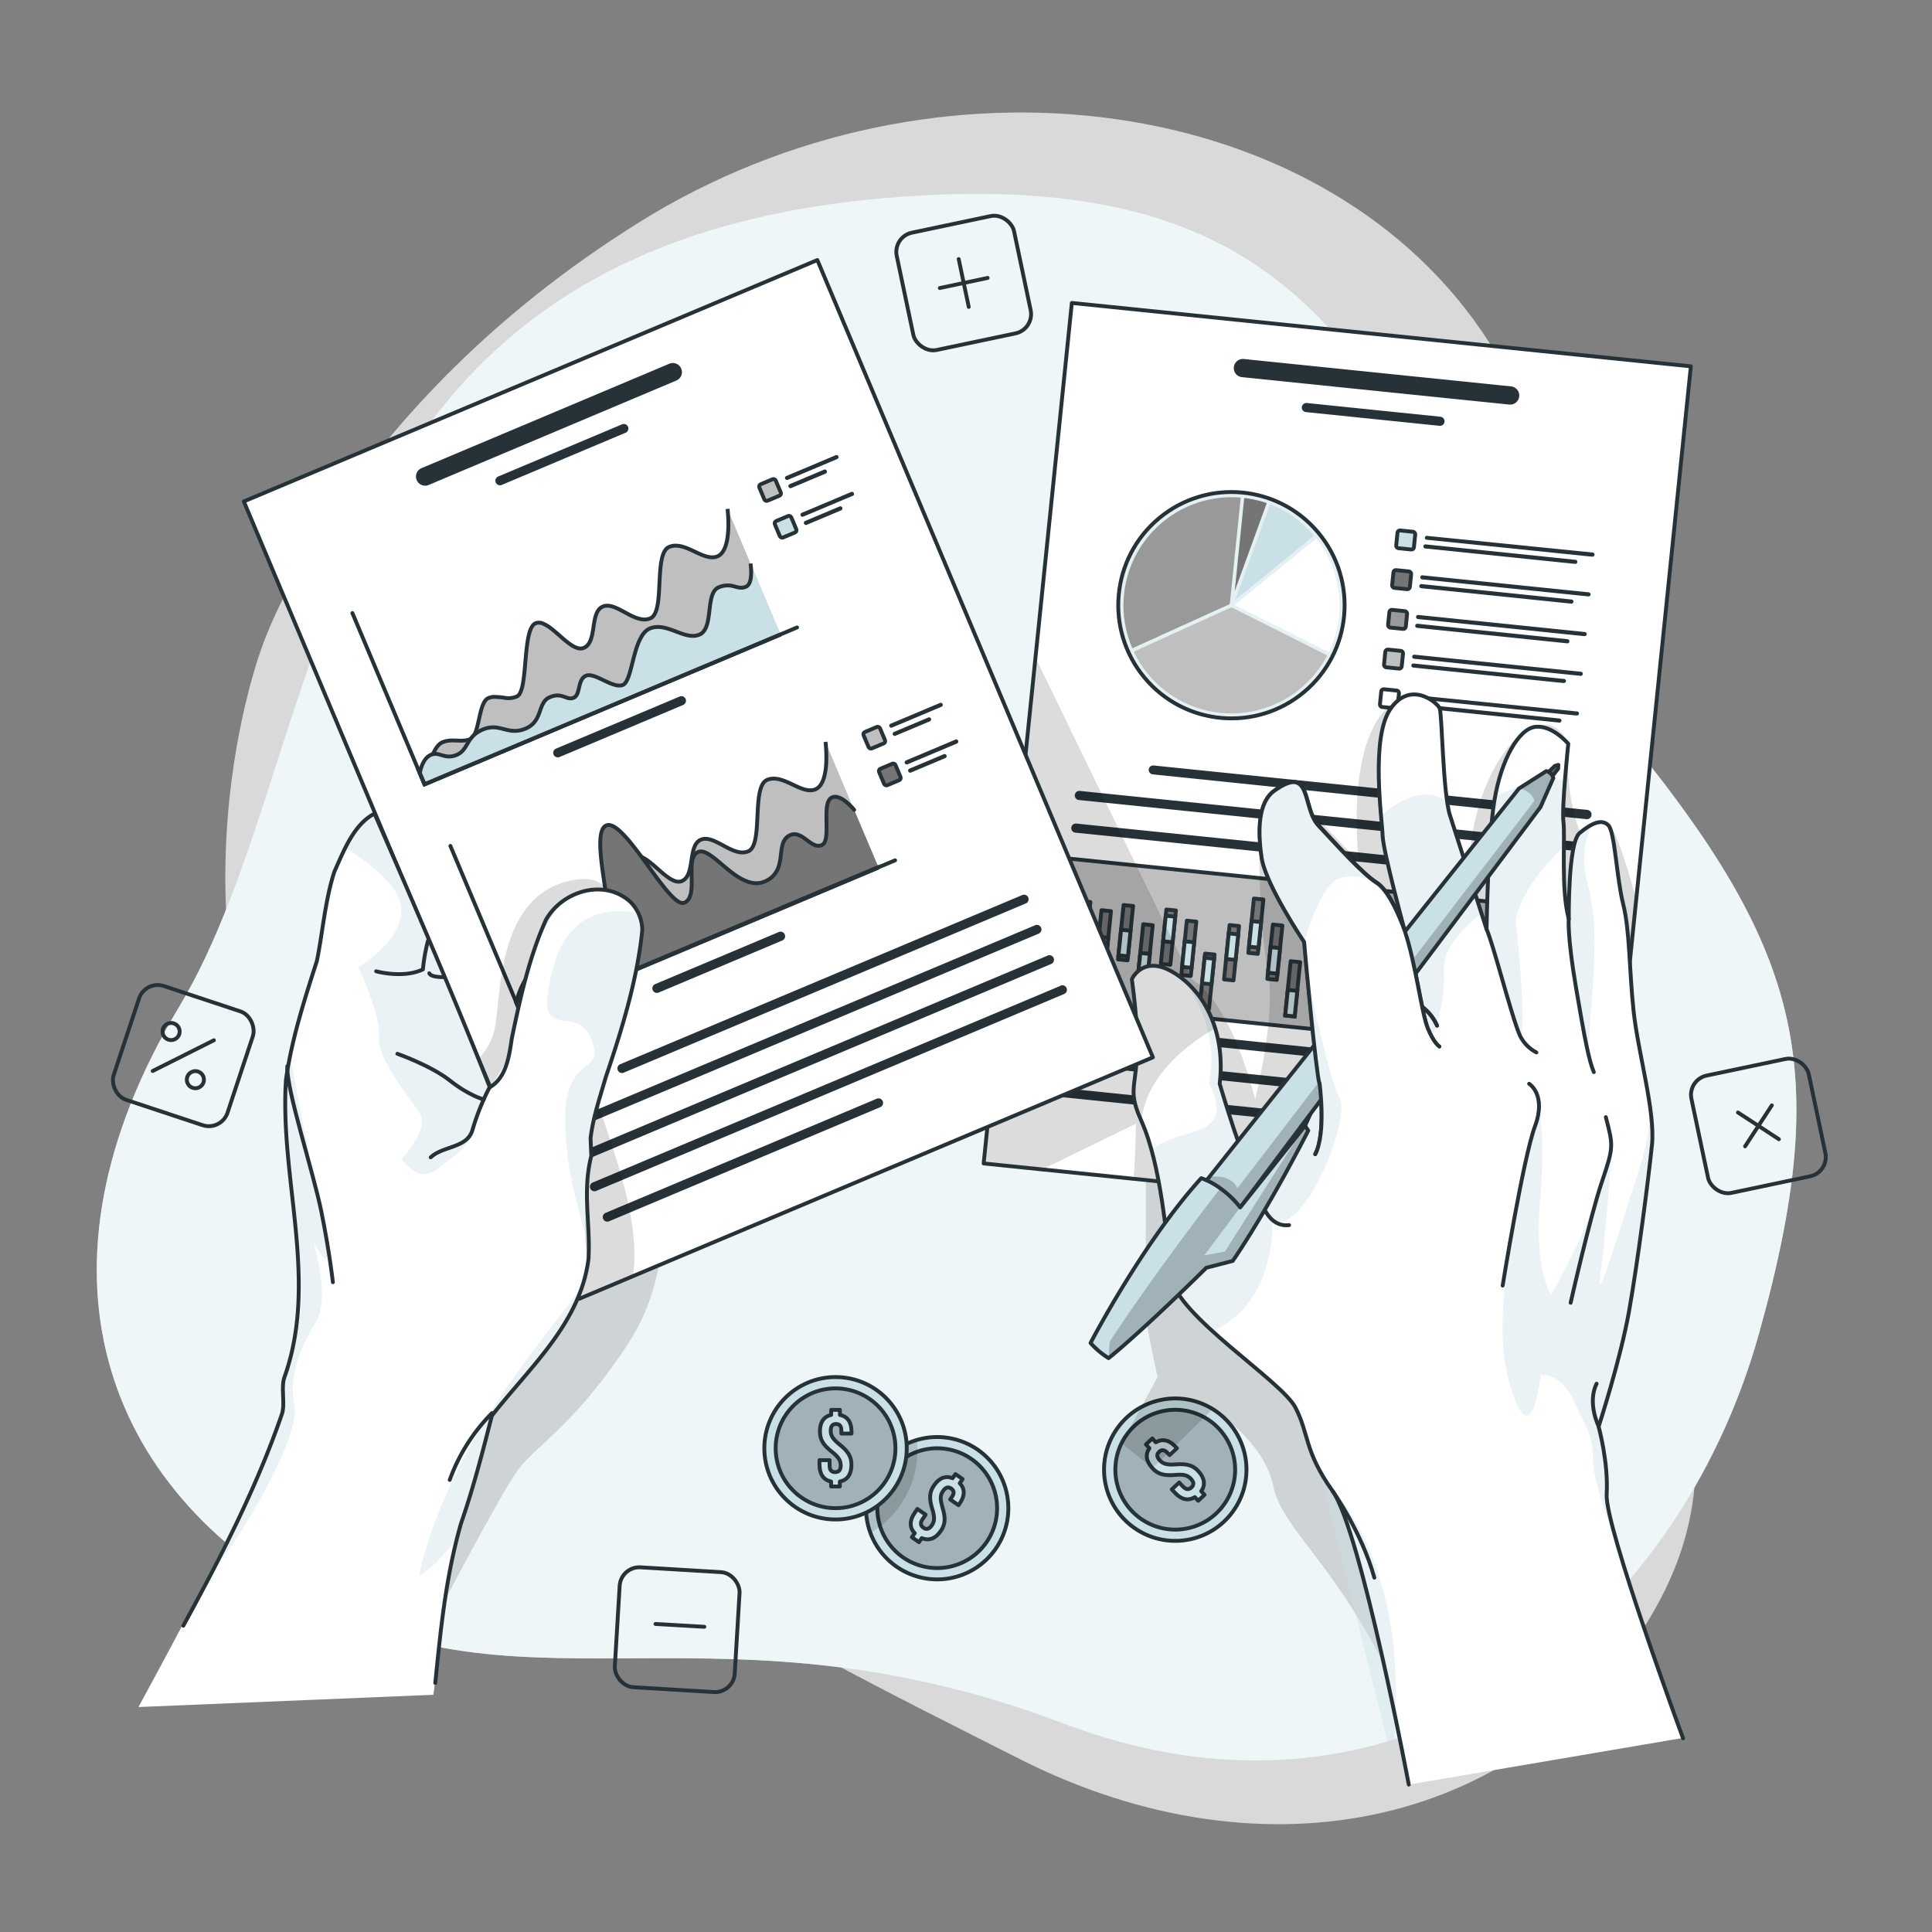 <svg xmlns="http://www.w3.org/2000/svg" xmlns:xlink="http://www.w3.org/1999/xlink" viewBox="0 0 500 500"><rect x="0" y="0" width="500" height="500" fill="#808080" stroke="none"/><defs><clipPath id="freepik--clip-path--inject-11"><path d="M257.7,400.79A18.42,18.42,0,1,1,253,375.16,18.43,18.43,0,0,1,257.7,400.79Z" style="fill:#CAE0E7;stroke:#263238;stroke-linecap:round;stroke-linejoin:round"></path></clipPath><clipPath id="freepik--clip-path-2--inject-11"><polygon points="437.59 94.81 423.46 232.69 414.77 317.51 293.33 305.07 269.7 302.65 254.57 301.1 267.98 170.2 277.39 78.4 437.59 94.81" style="fill:#fff;stroke:#263238;stroke-linecap:round;stroke-linejoin:round"></polygon></clipPath><clipPath id="freepik--clip-path-3--inject-11"><circle cx="318.7" cy="156.65" r="29.29" transform="translate(-26.43 240.28) rotate(-39.8)" style="fill:#CAE0E7;stroke:#263238;stroke-miterlimit:10"></circle></clipPath><clipPath id="freepik--clip-path-4--inject-11"><path d="M402,201.35l-3.32,7.52-89.2,118.94-9.93-6.34L313,304.55l80.12-100.5,7.07-4.49A2.53,2.53,0,0,1,402,201.35Z" style="fill:#CAE0E7;stroke:#263238;stroke-linecap:round;stroke-linejoin:round"></path></clipPath><clipPath id="freepik--clip-path-5--inject-11"><path d="M338.57,292.59s-10,19.76-19.54,33.74l-6.84,1.77s-15.7,15.6-25.28,23.39a21.48,21.48,0,0,1-4.68-3.93s13.6-26.12,28.65-42.65a19,19,0,0,1,4.93,2.62,24.44,24.44,0,0,1,5.16,4.94l16.77-21.1Z" style="fill:#CAE0E7;stroke:#263238;stroke-linecap:round;stroke-linejoin:round"></path></clipPath><clipPath id="freepik--clip-path-6--inject-11"><polygon points="298.37 273.64 163.81 330.27 149.94 336.11 123.8 274 63.1 129.77 211.53 67.3 298.37 273.64" style="fill:#fff;stroke:#263238;stroke-linecap:round;stroke-linejoin:round"></polygon></clipPath></defs><g id="freepik--background-simple--inject-11"><path d="M67.93,167.09s-27.88,72,11.3,144.5S199.11,422.39,263.7,455.14s131.66,16.8,163.53-36.84-11.84-91.93-11.9-168.42,11.45-96.74-30-161.36-143.06-78.93-219.9-31S67.93,167.09,67.93,167.09Z" style="fill:#fff;opacity:0.7"></path><path d="M228.25,51.32c124-11,124.25,58.93,180.13,124.13s67.85,94.75,46.78,169.91S363.1,479.43,275.27,446.05s-138.14-1.33-193.54-31-76-86.92-35.41-154.41S75.31,64.94,228.25,51.32Z" style="fill:#CAE0E7"></path><path d="M228.25,51.32c124-11,124.25,58.93,180.13,124.13s67.85,94.75,46.78,169.91S363.1,479.43,275.27,446.05s-138.14-1.33-193.54-31-76-86.92-35.41-154.41S75.31,64.94,228.25,51.32Z" style="fill:#fff;opacity:0.7"></path></g><g id="freepik--Graphics--inject-11"><rect x="233.89" y="57.72" width="31.03" height="31.03" rx="5.09" transform="translate(-9.74 52.97) rotate(-11.89)" style="fill:none;stroke:#263238;stroke-linecap:round;stroke-linejoin:round"></rect><line x1="248.11" y1="67.05" x2="250.71" y2="79.43" style="fill:none;stroke:#263238;stroke-linecap:round;stroke-linejoin:round"></line><line x1="255.6" y1="71.93" x2="243.22" y2="74.54" style="fill:none;stroke:#263238;stroke-linecap:round;stroke-linejoin:round"></line><rect x="439.57" y="275.85" width="31.03" height="31.03" rx="5.09" transform="translate(-50.28 100.04) rotate(-11.89)" style="fill:none;stroke:#263238;stroke-linecap:round;stroke-linejoin:round"></rect><line x1="458.54" y1="286.07" x2="451.63" y2="296.67" style="fill:none;stroke:#263238;stroke-linecap:round;stroke-linejoin:round"></line><line x1="460.38" y1="294.83" x2="449.78" y2="287.91" style="fill:none;stroke:#263238;stroke-linecap:round;stroke-linejoin:round"></line><rect x="160.44" y="405.13" width="31.03" height="31.03" rx="5.09" transform="matrix(1, 0.06, -0.06, 1, 24.54, -9.44)" style="fill:none;stroke:#263238;stroke-linecap:round;stroke-linejoin:round"></rect><line x1="182.28" y1="421.01" x2="169.64" y2="420.28" style="fill:none;stroke:#263238;stroke-linecap:round;stroke-linejoin:round"></line><rect x="31.92" y="257.68" width="31.03" height="31.03" rx="5.09" transform="translate(88.32 -1.06) rotate(18.33)" style="fill:none;stroke:#263238;stroke-linecap:round;stroke-linejoin:round"></rect><line x1="55.35" y1="269.22" x2="39.52" y2="277.17" style="fill:none;stroke:#263238;stroke-linecap:round;stroke-linejoin:round"></line><path d="M46.27,266a2.21,2.21,0,1,1-3-1A2.2,2.2,0,0,1,46.27,266Z" style="fill:none;stroke:#263238;stroke-linecap:round;stroke-linejoin:round"></path><path d="M52.55,278.46a2.21,2.21,0,1,1-3-1A2.2,2.2,0,0,1,52.55,278.46Z" style="fill:none;stroke:#263238;stroke-linecap:round;stroke-linejoin:round"></path></g><g id="freepik--Coins--inject-11"><path d="M257.7,400.79A18.42,18.42,0,1,1,253,375.16,18.43,18.43,0,0,1,257.7,400.79Z" style="fill:#CAE0E7"></path><g style="clip-path:url(#freepik--clip-path--inject-11)"><path d="M255.3,399.13a15.5,15.5,0,1,1-3.94-21.57A15.51,15.51,0,0,1,255.3,399.13Z" style="fill-opacity:0.7;opacity:0.3"></path><path d="M255.3,399.13a15.5,15.5,0,1,1-3.94-21.57A15.51,15.51,0,0,1,255.3,399.13Z" style="fill:none;stroke:#263238;stroke-linecap:round;stroke-linejoin:round"></path><path d="M246.52,382.57l.75-1.07,1.86,1.28-.75,1.08c1.39,1.45,1.36,3.26,0,5.22l-.32.46-2.15-1.49.42-.6c.71-1,.57-1.71-.15-2.21s-1.41-.4-2.13.64-.8,2-.11,4.32c.83,2.78.68,4.36-.46,6-1.36,2-3.08,2.64-4.92,1.86l-.73,1.05L236,397.84l.73-1.06c-1.41-1.46-1.36-3.29,0-5.26l.68-1,2.15,1.49-.78,1.13c-.72,1-.52,1.72.2,2.23s1.44.44,2.16-.6.81-2.06.11-4.32c-.85-2.75-.69-4.35.46-6C243,382.51,244.69,381.82,246.52,382.57Z" style="fill:#CAE0E7;stroke:#263238;stroke-linecap:round;stroke-linejoin:round"></path><path d="M237.41,375.38a24.82,24.82,0,0,1-12.14,21.35,18.41,18.41,0,0,1,12-24.06A24.21,24.21,0,0,1,237.41,375.38Z" style="fill-opacity:0.7;opacity:0.2"></path></g><path d="M257.7,400.79A18.42,18.42,0,1,1,253,375.16,18.43,18.43,0,0,1,257.7,400.79Z" style="fill:none;stroke:#263238;stroke-linecap:round;stroke-linejoin:round"></path><circle cx="216.24" cy="374.81" r="18.43" style="fill:#CAE0E7;stroke:#263238;stroke-linecap:round;stroke-linejoin:round"></circle><circle cx="216.24" cy="374.81" r="15.5" style="fill-opacity:0.7;opacity:0.3"></circle><circle cx="216.24" cy="374.81" r="15.5" style="fill:none;stroke:#263238;stroke-linecap:round;stroke-linejoin:round"></circle><path d="M215.11,366.18v-1.3h2.26v1.3c2,.41,3,1.91,3,4.3V371h-2.62v-.73c0-1.26-.5-1.74-1.38-1.74s-1.38.48-1.38,1.74.5,2.13,2.36,3.62c2.26,1.81,3,3.19,3,5.2,0,2.39-1,3.93-3,4.33v1.28h-2.26v-1.28c-2-.4-3-1.94-3-4.33v-1.2h2.61v1.38c0,1.26.55,1.71,1.43,1.71s1.44-.45,1.44-1.71-.5-2.16-2.37-3.62c-2.26-1.79-3-3.19-3-5.21C212.19,368.12,213.17,366.61,215.11,366.18Z" style="fill:#CAE0E7;stroke:#263238;stroke-linecap:round;stroke-linejoin:round"></path><circle cx="304.15" cy="380.36" r="18.43" transform="translate(-180.19 431.23) rotate(-57.35)" style="fill:#CAE0E7;stroke:#263238;stroke-linecap:round;stroke-linejoin:round"></circle><path d="M315.51,369.81a15.5,15.5,0,1,1-21.9-.81A15.48,15.48,0,0,1,315.51,369.81Z" style="fill-opacity:0.7;opacity:0.3"></path><path d="M315.51,369.81a15.5,15.5,0,1,1-21.9-.81A15.48,15.48,0,0,1,315.51,369.81Z" style="fill:none;stroke:#263238;stroke-linecap:round;stroke-linejoin:round"></path><path d="M297.46,374.81l-.89-1,1.65-1.54.89,1c1.72-1,3.48-.62,5.1,1.13l.38.4-1.91,1.78-.5-.53c-.86-.92-1.55-.93-2.19-.33s-.69,1.29.16,2.21,1.83,1.22,4.2,1.05c2.89-.22,4.4.26,5.77,1.74,1.62,1.75,1.91,3.57.75,5.2l.87.94-1.66,1.54-.87-.94c-1.73,1.06-3.51.62-5.13-1.13l-.83-.88,1.92-1.78.94,1c.86.92,1.57.88,2.22.28s.74-1.31-.12-2.23-1.84-1.24-4.19-1c-2.88.23-4.41-.27-5.77-1.75C296.64,378.21,296.33,376.44,297.46,374.81Z" style="fill:#CAE0E7;stroke:#263238;stroke-linecap:round;stroke-linejoin:round"></path></g><g id="freepik--right-hand--inject-11"><path d="M296.57,300.25s-.08,38.24,0,40.47,3,15.66,3,15.66l-9.29,17.12,8,6.44,15.55-15.28s13.24,8.17,15.66,19.87,16.83,20.22,31.78,52.62,32-72.49,32-72.49l-46.13-58.08Z" style="fill-opacity:0.7;opacity:0.2"></path><polygon points="437.59 94.81 423.46 232.69 414.77 317.51 293.33 305.07 269.7 302.65 254.57 301.1 267.98 170.2 277.39 78.4 437.59 94.81" style="fill:#fff"></polygon><g style="clip-path:url(#freepik--clip-path-2--inject-11)"><path d="M391.06,100l-69.15-7.09a2.36,2.36,0,1,0-.48,4.7l69.15,7.09a2.36,2.36,0,0,0,.48-4.7Z" style="fill:#263238"></path><path d="M372.78,107.85l-34.57-3.55a1.19,1.19,0,0,0-1.3,1.06,1.18,1.18,0,0,0,1.06,1.29l34.57,3.55a1.19,1.19,0,0,0,1.3-1.06A1.17,1.17,0,0,0,372.78,107.85Z" style="fill:#263238"></path><path d="M410.83,209.61l-112.24-11.5a1.18,1.18,0,0,0-1.3,1,1.19,1.19,0,0,0,1.06,1.3L410.59,212a1.18,1.18,0,0,0,1.29-1.06A1.17,1.17,0,0,0,410.83,209.61Z" style="fill:#263238"></path><path d="M410,218.06,279.45,204.69a1.17,1.17,0,0,0-1.29,1.05,1.18,1.18,0,0,0,1,1.3l130.51,13.37a1.18,1.18,0,1,0,.24-2.35Z" style="fill:#263238"></path><path d="M372.55,222.77l-94-9.63a1.18,1.18,0,0,0-.25,2.35l94,9.63a1.18,1.18,0,0,0,1.29-1.06A1.17,1.17,0,0,0,372.55,222.77Z" style="fill:#263238"></path><rect x="322.26" y="181.5" width="37.46" height="132.26" transform="translate(59.89 561.6) rotate(-84.15)" style="fill:#bfbfbf;stroke:#263238;stroke-miterlimit:10"></rect><circle cx="318.7" cy="156.65" r="29.29" transform="translate(-26.43 240.28) rotate(-39.8)" style="fill:#CAE0E7"></circle><g style="clip-path:url(#freepik--clip-path-3--inject-11)"><circle cx="318.7" cy="156.65" r="29.29" transform="translate(-26.43 240.28) rotate(-39.8)" style="fill:#fff;opacity:0.5"></circle></g><circle cx="318.7" cy="156.65" r="29.29" transform="translate(-26.43 240.28) rotate(-39.8)" style="fill:none;stroke:#263238;stroke-miterlimit:10"></circle><path d="M319.54,156.56l24.36,12.25a28,28,0,0,0-3.22-29.46Z" style="fill:#fff"></path><path d="M319.7,155.24l20.4-16.6a27.92,27.92,0,0,0-11.39-8.12L325,140.62Z" style="fill:#CAE0E7"></path><path d="M322,128.88,319.54,153l8.3-22.81A27.8,27.8,0,0,0,322,128.88Z" style="fill:#757575"></path><path d="M318.27,156.34l2.83-27.56a28,28,0,0,0-28.05,39Z" style="fill:#999"></path><path d="M315.85,184.48a28,28,0,0,0,27.63-14.85l-24.79-12.47-25.27,11.48A28,28,0,0,0,315.85,184.48Z" style="fill:#bfbfbf"></path><rect x="361.49" y="137.45" width="4.61" height="4.61" rx="0.63" transform="translate(16.14 -36.36) rotate(5.85)" style="fill:#CAE0E7;stroke:#263238;stroke-miterlimit:10"></rect><path d="M412.13,144.08l-43.06-4.41a.53.53,0,0,1,.11-1L412.24,143a.53.53,0,0,1-.11,1.05Z" style="fill:#263238"></path><path d="M407.68,145.94l-38.84-4a.53.53,0,0,1-.47-.58.52.52,0,0,1,.58-.47l38.84,4a.53.53,0,0,1-.11,1.05Z" style="fill:#263238"></path><rect x="360.44" y="147.72" width="4.61" height="4.61" rx="0.63" transform="translate(17.18 -36.2) rotate(5.85)" style="fill:#757575;stroke:#263238;stroke-linecap:round;stroke-linejoin:round"></rect><path d="M411.08,154.35,368,149.94a.53.53,0,0,1,.11-1.05l43.05,4.41a.54.54,0,0,1,.48.58A.53.53,0,0,1,411.08,154.35Z" style="fill:#263238"></path><path d="M406.62,156.22l-38.83-4a.53.53,0,1,1,.1-1.06l38.84,4a.53.53,0,1,1-.11,1.06Z" style="fill:#263238"></path><rect x="359.39" y="157.99" width="4.61" height="4.61" rx="0.63" transform="translate(18.22 -36.03) rotate(5.85)" style="fill:#999;stroke:#263238;stroke-linecap:round;stroke-linejoin:round"></rect><path d="M410,164.63l-43-4.42a.53.53,0,1,1,.11-1.05l43.05,4.41a.53.53,0,0,1-.11,1.06Z" style="fill:#263238"></path><path d="M405.57,166.49l-38.84-4a.53.53,0,0,1-.47-.58.54.54,0,0,1,.58-.48l38.84,4a.53.53,0,0,1-.11,1.06Z" style="fill:#263238"></path><rect x="358.33" y="168.27" width="4.61" height="4.61" rx="0.63" transform="translate(19.27 -35.87) rotate(5.85)" style="fill:#bfbfbf;stroke:#263238;stroke-miterlimit:10"></rect><path d="M409,174.9l-43.05-4.41a.53.53,0,0,1-.48-.58.54.54,0,0,1,.58-.48l43.06,4.42a.53.53,0,1,1-.11,1.05Z" style="fill:#263238"></path><path d="M404.52,176.76l-38.84-4a.53.53,0,0,1,.11-1.05l38.84,4a.53.53,0,1,1-.11,1Z" style="fill:#263238"></path><rect x="357.28" y="178.54" width="4.61" height="4.61" rx="0.63" transform="translate(20.31 -35.71) rotate(5.85)" style="fill:#fff;stroke:#263238;stroke-linecap:round;stroke-linejoin:round"></rect><path d="M407.92,185.17l-43.06-4.41a.53.53,0,0,1,.11-1L408,184.12a.53.53,0,1,1-.11,1Z" style="fill:#263238"></path><path d="M403.47,187l-38.84-4a.53.53,0,1,1,.11-1.05l38.83,4a.53.53,0,1,1-.1,1.05Z" style="fill:#263238"></path><rect x="389.48" y="246.45" width="2.47" height="14.13" transform="translate(753.55 545.55) rotate(-174.15)" style="fill:#757575;stroke:#263238;stroke-linecap:round;stroke-linejoin:round"></rect><rect x="389.32" y="251.79" width="2.47" height="6.65" transform="translate(753.07 548.72) rotate(-174.15)" style="fill:#CAE0E7;stroke:#263238;stroke-miterlimit:10"></rect><rect x="395.38" y="243.47" width="2.47" height="14.13" transform="translate(765.63 540.2) rotate(-174.15)" style="fill:#757575;stroke:#263238;stroke-linecap:round;stroke-linejoin:round"></rect><rect x="393.29" y="249.32" width="6.65" height="2.47" transform="translate(106.93 619.55) rotate(-84.15)" style="fill:#CAE0E7;stroke:#263238;stroke-miterlimit:10"></rect><rect x="400.64" y="246.74" width="2.47" height="14.13" transform="translate(775.78 547.24) rotate(-174.15)" style="fill:#757575;stroke:#263238;stroke-linecap:round;stroke-linejoin:round"></rect><rect x="400.8" y="248.9" width="2.47" height="6.65" transform="translate(776.26 544.13) rotate(-174.15)" style="fill:#CAE0E7;stroke:#263238;stroke-miterlimit:10"></rect><rect x="384.23" y="243.11" width="2.47" height="14.13" transform="translate(743.42 538.35) rotate(-174.15)" style="fill:#757575;stroke:#263238;stroke-linecap:round;stroke-linejoin:round"></rect><rect x="384.07" y="248.45" width="2.47" height="6.65" transform="translate(742.94 541.51) rotate(-174.15)" style="fill:#CAE0E7;stroke:#263238;stroke-miterlimit:10"></rect><rect x="378.27" y="246.7" width="2.47" height="14.13" transform="translate(731.17 544.89) rotate(-174.15)" style="fill:#757575;stroke:#263238;stroke-linecap:round;stroke-linejoin:round"></rect><rect x="378.05" y="252.57" width="2.47" height="6.65" transform="translate(730.51 549.13) rotate(-174.15)" style="fill:#CAE0E7;stroke:#263238;stroke-miterlimit:10"></rect><rect x="373.11" y="242.5" width="2.47" height="14.13" transform="translate(721.3 535.99) rotate(-174.15)" style="fill:#757575;stroke:#263238;stroke-linecap:round;stroke-linejoin:round"></rect><rect x="372.78" y="249.43" width="2.47" height="6.65" transform="translate(720.32 542.34) rotate(-174.15)" style="fill:#CAE0E7;stroke:#263238;stroke-miterlimit:10"></rect><rect x="366.82" y="249.29" width="2.47" height="14.13" transform="translate(708.06 548.89) rotate(-174.15)" style="fill:#757575;stroke:#263238;stroke-linecap:round;stroke-linejoin:round"></rect><rect x="366.5" y="256.21" width="2.47" height="6.65" transform="translate(707.08 555.22) rotate(-174.15)" style="fill:#CAE0E7;stroke:#263238;stroke-miterlimit:10"></rect><rect x="362.2" y="239.87" width="2.47" height="14.13" transform="translate(699.8 529.62) rotate(-174.15)" style="fill:#757575;stroke:#263238;stroke-linecap:round;stroke-linejoin:round"></rect><rect x="362.03" y="245.21" width="2.47" height="6.65" transform="translate(699.31 532.8) rotate(-174.15)" style="fill:#CAE0E7;stroke:#263238;stroke-miterlimit:10"></rect><rect x="356.75" y="238.48" width="2.47" height="14.13" transform="translate(689.06 526.31) rotate(-174.15)" style="fill:#757575;stroke:#263238;stroke-linecap:round;stroke-linejoin:round"></rect><rect x="356.91" y="240.65" width="2.47" height="6.65" transform="translate(689.55 523.17) rotate(-174.15)" style="fill:#CAE0E7;stroke:#263238;stroke-miterlimit:10"></rect><rect x="350.31" y="246.73" width="2.47" height="14.13" transform="translate(675.39 542.11) rotate(-174.15)" style="fill:#757575;stroke:#263238;stroke-linecap:round;stroke-linejoin:round"></rect><rect x="350.52" y="248.37" width="2.47" height="6.65" transform="translate(676.03 537.93) rotate(-174.15)" style="fill:#CAE0E7;stroke:#263238;stroke-miterlimit:10"></rect><rect x="345.41" y="239.99" width="2.47" height="14.13" transform="translate(666.3 528.15) rotate(-174.15)" style="fill:#757575;stroke:#263238;stroke-linecap:round;stroke-linejoin:round"></rect><rect x="345.3" y="244.8" width="2.47" height="6.65" transform="translate(665.97 530.28) rotate(-174.15)" style="fill:#CAE0E7;stroke:#263238;stroke-miterlimit:10"></rect><rect x="339.5" y="243.09" width="2.47" height="14.13" transform="translate(654.18 533.75) rotate(-174.15)" style="fill:#757575;stroke:#263238;stroke-linecap:round;stroke-linejoin:round"></rect><rect x="339.33" y="248.43" width="2.47" height="6.65" transform="translate(653.7 536.91) rotate(-174.15)" style="fill:#CAE0E7;stroke:#263238;stroke-miterlimit:10"></rect><rect x="333.32" y="248.83" width="2.47" height="14.13" transform="translate(641.27 544.57) rotate(-174.15)" style="fill:#757575;stroke:#263238;stroke-linecap:round;stroke-linejoin:round"></rect><rect x="332.93" y="256.29" width="2.47" height="6.65" transform="translate(640.14 551.94) rotate(-174.15)" style="fill:#CAE0E7;stroke:#263238;stroke-miterlimit:10"></rect><rect x="328.69" y="239.36" width="2.47" height="14.13" transform="translate(633.02 525.2) rotate(-174.15)" style="fill:#757575;stroke:#263238;stroke-linecap:round;stroke-linejoin:round"></rect><rect x="328.48" y="245.24" width="2.47" height="6.65" transform="translate(632.37 529.43) rotate(-174.15)" style="fill:#CAE0E7;stroke:#263238;stroke-miterlimit:10"></rect><rect x="323.79" y="232.62" width="2.47" height="14.13" transform="translate(623.92 511.26) rotate(-174.15)" style="fill:#757575;stroke:#263238;stroke-linecap:round;stroke-linejoin:round"></rect><rect x="323.57" y="238.49" width="2.47" height="6.65" transform="translate(623.28 515.48) rotate(-174.15)" style="fill:#CAE0E7;stroke:#263238;stroke-miterlimit:10"></rect><rect x="317.5" y="239.49" width="2.47" height="14.13" transform="translate(610.67 524.32) rotate(-174.15)" style="fill:#757575;stroke:#263238;stroke-linecap:round;stroke-linejoin:round"></rect><rect x="317.66" y="241.66" width="2.47" height="6.65" transform="translate(611.15 521.21) rotate(-174.15)" style="fill:#CAE0E7;stroke:#263238;stroke-miterlimit:10"></rect><rect x="311.15" y="246.87" width="2.47" height="14.13" transform="translate(597.26 538.39) rotate(-174.15)" style="fill:#757575;stroke:#263238;stroke-linecap:round;stroke-linejoin:round"></rect><rect x="311.42" y="247.98" width="2.47" height="6.65" transform="translate(598.06 533.16) rotate(-174.15)" style="fill:#CAE0E7;stroke:#263238;stroke-miterlimit:10"></rect><rect x="306.43" y="238.36" width="2.47" height="14.13" transform="translate(588.71 520.93) rotate(-174.15)" style="fill:#757575;stroke:#263238;stroke-linecap:round;stroke-linejoin:round"></rect><rect x="306.26" y="243.7" width="2.47" height="6.65" transform="translate(588.21 524.12) rotate(-174.15)" style="fill:#CAE0E7;stroke:#263238;stroke-miterlimit:10"></rect><rect x="301.13" y="235.45" width="2.47" height="14.13" transform="translate(578.44 514.6) rotate(-174.15)" style="fill:#757575;stroke:#263238;stroke-linecap:round;stroke-linejoin:round"></rect><rect x="301.35" y="237.09" width="2.47" height="6.65" transform="translate(579.09 510.42) rotate(-174.15)" style="fill:#CAE0E7;stroke:#263238;stroke-miterlimit:10"></rect><rect x="295.15" y="239.27" width="2.47" height="14.13" transform="translate(566.11 521.61) rotate(-174.15)" style="fill:#757575;stroke:#263238;stroke-linecap:round;stroke-linejoin:round"></rect><rect x="294.77" y="246.73" width="2.47" height="6.65" transform="translate(564.98 528.98) rotate(-174.15)" style="fill:#CAE0E7;stroke:#263238;stroke-miterlimit:10"></rect><rect x="290.07" y="234.32" width="2.47" height="14.13" transform="translate(556.48 511.2) rotate(-174.15)" style="fill:#757575;stroke:#263238;stroke-linecap:round;stroke-linejoin:round"></rect><rect x="289.79" y="240.72" width="2.47" height="6.65" transform="translate(555.66 516.49) rotate(-174.15)" style="fill:#CAE0E7;stroke:#263238;stroke-miterlimit:10"></rect><rect x="284.34" y="235.65" width="2.47" height="14.13" transform="translate(544.92 513.27) rotate(-174.15)" style="fill:#757575;stroke:#263238;stroke-linecap:round;stroke-linejoin:round"></rect><rect x="284.01" y="242.58" width="2.47" height="6.65" transform="translate(543.94 519.6) rotate(-174.15)" style="fill:#CAE0E7;stroke:#263238;stroke-miterlimit:10"></rect><rect x="278.99" y="233.28" width="2.47" height="14.13" transform="translate(534.49 507.99) rotate(-174.15)" style="fill:#757575;stroke:#263238;stroke-linecap:round;stroke-linejoin:round"></rect><rect x="279.31" y="233.85" width="2.47" height="6.65" transform="translate(535.46 501.72) rotate(-174.15)" style="fill:#CAE0E7;stroke:#263238;stroke-miterlimit:10"></rect><path d="M403.85,277.68,291.62,266.17a1.19,1.19,0,0,0-1.3,1.06,1.17,1.17,0,0,0,1.05,1.29L403.61,280a1.19,1.19,0,0,0,1.3-1.06A1.18,1.18,0,0,0,403.85,277.68Z" style="fill:#263238"></path><path d="M403,286.13,272.48,272.75a1.19,1.19,0,0,0-1.3,1.06,1.17,1.17,0,0,0,1.06,1.29l130.51,13.38a1.19,1.19,0,0,0,1.29-1.06A1.17,1.17,0,0,0,403,286.13Z" style="fill:#263238"></path><path d="M347.3,289l-75.69-7.76a1.19,1.19,0,0,0-1.3,1.06,1.18,1.18,0,0,0,1.06,1.29l75.69,7.76a1.18,1.18,0,1,0,.24-2.35Z" style="fill:#263238"></path><path d="M416.23,213.49c-3.87-.31-5.21,5.86-5.21,5.86s-6.12-8-5.15-26.88c0,0-3-8.36-11-3.31S378.56,212,380.54,231.4L365,179.71c-5.38,1.14-16.31,8.37-13.43,43.28l-17-18s-4.6-1.48-7.2,2.59-1.36,33.22.79,44.12-3.33,32.8-3.33,32.8-5.86-24.8-16.46-31.08L268,170.2,254.57,301.1l15.13,1.55L294,290.82c-.14,5.47-.27,10.5-.67,14.25l121.44,12.44,8.69-84.82C420.51,222.12,417.69,213.6,416.23,213.49Z" style="fill-opacity:0.7;opacity:0.2"></path></g><polygon points="437.59 94.81 423.46 232.69 414.77 317.51 293.33 305.07 269.7 302.65 254.57 301.1 267.98 170.2 277.39 78.4 437.59 94.81" style="fill:none;stroke:#263238;stroke-linecap:round;stroke-linejoin:round"></polygon><path d="M435.59,449.77l-71,12.08s-12.36-65.65-19.73-76-6-14.6-9.6-21.57c-2.16-4.21-13-12.06-21.49-19.81h0c-.74-.67-1.46-1.34-2.15-2-.3-.27-.58-.56-.86-.83-1.13-1.12-2.18-2.21-3.11-3.28q-.51-.57-1-1.14a16.2,16.2,0,0,1-3.44-6.09,1.55,1.55,0,0,1-.06-.31,2.58,2.58,0,0,1-.06-.37c-.19-1.55-.39-3.32-.59-5.24,0-.38-.08-.78-.13-1.18l-.06-.48c-.17-1.6-.36-3.3-.58-5.05s-.46-3.73-.74-5.64c-.09-.66-.18-1.32-.29-2,0,0,0,0,0,0-.11-.74-.23-1.48-.35-2.23L300,306.7c0-.11-.05-.21-.06-.3l-.42-2.22a1,1,0,0,1-.05-.25c-.14-.65-.27-1.29-.42-1.94-.31-1.45-.66-2.87-1-4.25a52.73,52.73,0,0,0-2.65-7.6c-5.12-11.43,1.54-7.3-2.47-36.71,0,0,2.95-6.82,11.36-1.37a22.53,22.53,0,0,1,1.88,1.37h0a23.64,23.64,0,0,1,4.47,4.78,27.62,27.62,0,0,1,3.86,8,34.61,34.61,0,0,1,1.14,14.3s6.32,21.66,9.65,26.59,17.1-23.39,16.21-26.69a44.59,44.59,0,0,1-.71-4.48c-.06-.49-.12-1-.19-1.56s-.13-1.12-.19-1.71c0-.28-.07-.58-.11-.87,0-.12,0-.24,0-.35-.12-1.13-.26-2.33-.39-3.57,0-.35-.07-.68-.11-1-.06-.59-.12-1.2-.18-1.8a2.53,2.53,0,0,1,0-.3c0-.34-.08-.69-.11-1-.08-.7-.15-1.41-.22-2.12s-.12-1.22-.18-1.83c-.12-1.15-.23-2.3-.34-3.41-.08-.83-.16-1.65-.23-2.45,0-.18,0-.36-.05-.53-.42-4.4-.75-8-.87-9.56,0,0-10-14.82-11-21.8s-.94-14.33,3.25-17.32c9.92-7.06,7,4.32,11.46,9s11.25,12.43,15.11,14.84c3.56,2.26,6.74,11,7.19,12.32-.51-1.92-5.6-20.8-5.71-24.6-.13-4-3.19-25.16,2-32.75s12.11-1.7,12.75-.2.83,22,2.66,27.7,9.49,29.47,9.49,29.47.32-23.12,2-33.47,6.22-18.44,10.62-18.9,8.47,4.39,8.47,4.39-1.74,16.5-1.24,20.31-.72,17.57,1.37,25c0,0-.24-19.71,2.82-22.23s5.69-3.73,7.41-2,2.09,13.37,3.84,20.39,1.53,16.56,2.68,27.51,5.68,26.15,4.78,34.84-3.67,30.24-5.9,42.89-7.92,30-7.92,30,2.59,9.25,2.09,17.5S435.59,449.77,435.59,449.77Z" style="fill:#fff"></path><path d="M375.24,211c1.36,4.22,5.91,18.34,8.17,25.39,0,0-9.92,7.29-9.68,14.07s-1.81,20.47-6.27,20.07-4-28.85-5.51-33.64c.91,2.06,1.49,3.73,1.61,4.06-.33-1.23-5.63-20.82-5.74-24.7,0-.91-.21-2.73-.42-5.08v0s9.87-9.45,17.11-3.67h0A26.37,26.37,0,0,0,375.24,211Z" style="fill:#CAE0E7;opacity:0.4"></path><path d="M404.73,219.12c-4.62,4.38-11.59,12.12-12.47,19.59,0,0,2.57,20.86,1.47,30l-9-28.21s.32-23.12,2-33.47c0-.28.1-.57.15-.85A41.13,41.13,0,0,1,405,201.71a79.7,79.7,0,0,0-.39,11.07A60.38,60.38,0,0,1,404.73,219.12Z" style="fill:#CAE0E7;opacity:0.4"></path><path d="M408.82,215.52h0l0,0c-.11.07-.38.29-.77.62a11.77,11.77,0,0,1,.78-1.3Z" style="fill:#CAE0E7;opacity:0.4"></path><path d="M411.17,273.19s-5.94-22.28-6-40.22c-.05-6.64.72-12.69,2.87-16.78h0a11.77,11.77,0,0,1,.78-1.3l0,.64a16.65,16.65,0,0,1,3.54-2.34c-1.67,2.6-3.59,7.69-1.37,16C414.48,242.1,411.44,257.93,411.17,273.19Z" style="fill:#CAE0E7;opacity:0.4"></path><path d="M329.24,315.65s1.59,21.23-15.47,28.83h0c-.74-.67-1.46-1.34-2.15-2-.3-.27-.58-.56-.86-.83-1.13-1.12-2.18-2.21-3.11-3.28-.35-.39-.66-.77-1-1.14a16.2,16.2,0,0,1-3.44-6.09,1.55,1.55,0,0,1-.06-.31,2.58,2.58,0,0,1-.06-.37c-.19-1.55-.39-3.32-.59-5.24,0-.38-.08-.78-.13-1.18l-.06-.48c-.17-1.6-.36-3.3-.58-5.05s-.46-3.73-.74-5.64c-.1-.66-.19-1.33-.29-2,0,0,0,0,0,0-.11-.74-.23-1.48-.35-2.23L300,306.7c0-.11-.05-.21-.06-.3l-.42-2.22a1,1,0,0,1-.05-.25c-.14-.65-.27-1.29-.42-1.94-.32-1.44-.67-2.86-1-4.25,6.75-6.49,22.33-2.42,14.79-17.47,0,0,3.8-12.88-6.67-26.84h0c7.16,5.77,10.83,15.92,9.47,27,0,0,6.32,21.66,9.65,26.59s17.1-23.39,16.21-26.69a44.59,44.59,0,0,1-.71-4.48c-.06-.49-.12-1-.19-1.56s-.13-1.12-.19-1.71c0-.28-.07-.58-.11-.87,0-.12,0-.24,0-.35q-.18-1.71-.39-3.57c0-.35-.07-.68-.11-1-.06-.59-.12-1.2-.18-1.8a2.53,2.53,0,0,1,0-.3c0-.34-.08-.69-.11-1-.08-.7-.15-1.41-.22-2.12s-.12-1.22-.18-1.83c-.12-1.15-.23-2.3-.34-3.41-.08-.83-.15-1.66-.23-2.45,0-.18,0-.36-.05-.53.27,1.31,5.34,25.45,8.24,31.07C349.64,290.18,337,320.65,329.24,315.65Z" style="fill:#CAE0E7;opacity:0.4"></path><path d="M421.63,339.12c-2.23,12.66-7.92,30-7.92,30s2.59,9.25,2.09,17.5c-.14,2.22,1.24,7.83,3.3,14.83-.6-1.54-7-18.06-6.87-23.82.13-6.05-1.59-7.72-5-15.15s-8.51-6.61-8.51-6.61-2,18.53-6.64,6.35-5.55-26.35,6.18-75.55c0,0,1.77,6.17.29,24.5s2.9,23.88,2.9,23.88a171.23,171.23,0,0,0,15.59-36.35s-1.52,21.39-2.87,31.13,4.81-11.29,9.11-24.28c4-12.19,4.19-16.83,2.65-25.51,1.14,6.11,2,12,1.56,16.21C426.63,304.9,423.86,326.47,421.63,339.12Z" style="fill:#CAE0E7;opacity:0.4"></path><path d="M341.4,380.36c3.46,5.5,11.93,12.77,17,32.88s1.87,42.12,1.87,42.12Z" style="fill:#CAE0E7;opacity:0.4"></path><path d="M314.51,266.17s-17.71,9-19.11,24c-5.12-11.43,1.54-7.3-2.47-36.71,0,0,2.95-6.82,11.36-1.37a22.53,22.53,0,0,1,1.88,1.37h0a23.64,23.64,0,0,1,4.47,4.78Z" style="fill-opacity:0.7;opacity:0.2"></path><path d="M364.59,461.85s-12.36-65.65-19.73-76-6-14.6-9.6-21.57-30.93-23.93-32.14-33.84-2.6-28.87-7.72-40.31,1.54-7.3-2.48-36.71c0,0,3-6.82,11.37-1.37s12.83,16.35,11.36,28.42c0,0,6.32,21.64,9.66,26.58s17.08-23.39,16.19-26.7-3.53-31.46-3.94-36.6c0,0-10-14.83-11-21.81s-.94-14.33,3.25-17.31c9.92-7.06,7,4.32,11.46,9s11.25,12.42,15.1,14.84S363.58,241,363.58,241s-5.65-20.74-5.76-24.75-3.19-25.16,2-32.74,12.12-1.71,12.76-.21.83,22,2.67,27.7l9.47,29.47s.33-23.12,2.06-33.47,6.22-18.44,10.62-18.9,8.47,4.39,8.47,4.39-1.74,16.5-1.25,20.31-.71,17.56,1.38,25c0,0-.24-19.71,2.82-22.23s5.69-3.73,7.41-2,2.09,13.37,3.84,20.39,1.53,16.56,2.68,27.51,5.68,26.15,4.78,34.83-3.67,30.25-5.91,42.91-7.9,30-7.9,30,2.58,9.25,2.08,17.5,19.78,63.17,19.78,63.17" style="fill:none;stroke:#263238;stroke-linecap:round;stroke-linejoin:round"></path><path d="M384.72,240.45c2.07,4.86,7.18,25.38,9,28.22a9.74,9.74,0,0,0,3.9,3.7" style="fill:none;stroke:#263238;stroke-linecap:round;stroke-linejoin:round"></path><path d="M406,237.75s-.44,4.21,1.83,17.61,3.38,19.11,4.65,22.1" style="fill:none;stroke:#263238;stroke-linecap:round;stroke-linejoin:round"></path><path d="M363.58,241c2.77,8.17,4.34,21.19,5.92,25.11s3,4.73,3,4.73" style="fill:none;stroke:#263238;stroke-linecap:round;stroke-linejoin:round"></path><path d="M368.07,260.58a12.43,12.43,0,0,1,3.84,4.85" style="fill:none;stroke:#263238;stroke-linecap:round;stroke-linejoin:round"></path><path d="M325.31,307.06s1.51,10.83,8.3,10" style="fill:none;stroke:#263238;stroke-linecap:round;stroke-linejoin:round"></path><path d="M341.5,280.36s1.76,12.88-1.12,18.34" style="fill:none;stroke:#263238;stroke-linecap:round;stroke-linejoin:round"></path><path d="M395.74,280.48s4.56,2.79,1.51,11-8.36,41.23-8.36,41.23" style="fill:none;stroke:#263238;stroke-linecap:round;stroke-linejoin:round"></path><path d="M415.59,289.12c1.91,7.4,2.08,7.59-1,16.68s-8.11,31.36-8.11,31.36" style="fill:none;stroke:#263238;stroke-linecap:round;stroke-linejoin:round"></path><path d="M413.72,369.1s-3-6-.52-11" style="fill:none;stroke:#263238;stroke-linecap:round;stroke-linejoin:round"></path><path d="M344.86,385.86s7.54,10.59,10.82,22.44" style="fill:none;stroke:#263238;stroke-linecap:round;stroke-linejoin:round"></path><polygon points="400.34 200.23 402.38 198.22 403.3 197.95 403.24 198.95 401.37 201.34 400.34 200.23" style="fill:#757575;stroke:#263238;stroke-linecap:round;stroke-linejoin:round"></polygon><path d="M402,201.35l-3.32,7.52-89.2,118.94-9.93-6.34L313,304.55l80.12-100.5,7.07-4.49A2.53,2.53,0,0,1,402,201.35Z" style="fill:#CAE0E7"></path><g style="clip-path:url(#freepik--clip-path-4--inject-11)"><path d="M402,201.35l-3.32,7.52-89.2,118.94-9.93-6.34L313,304.55c6.2-.64,7.24,3,7.24,3l76.85-100.3c-.76-2.7-4-3.22-4-3.22l7.07-4.49A2.53,2.53,0,0,1,402,201.35Z" style="fill-opacity:0.7;opacity:0.3"></path></g><path d="M402,201.35l-3.32,7.52-89.2,118.94-9.93-6.34L313,304.55l80.12-100.5,7.07-4.49A2.53,2.53,0,0,1,402,201.35Z" style="fill:none;stroke:#263238;stroke-linecap:round;stroke-linejoin:round"></path><path d="M338.57,292.59s-10,19.76-19.54,33.74l-6.84,1.77s-15.7,15.6-25.28,23.39a21.48,21.48,0,0,1-4.68-3.93s13.6-26.12,28.65-42.65a19,19,0,0,1,4.93,2.62,24.44,24.44,0,0,1,5.16,4.94l16.77-21.1Z" style="fill:#CAE0E7"></path><g style="clip-path:url(#freepik--clip-path-5--inject-11)"><path d="M338.57,292.59s-10,19.76-19.54,33.74l-6.84,1.77s-15.7,15.6-25.28,23.39l.26-4.24c10.39-15.87,23.59-33.18,28.64-39.72a24.44,24.44,0,0,1,5.16,4.94l-9.32,12.44,5.34-1,20.75-32.58Z" style="fill-opacity:0.7;opacity:0.3"></path></g><path d="M338.57,292.59s-10,19.76-19.54,33.74l-6.84,1.77s-15.7,15.6-25.28,23.39a21.48,21.48,0,0,1-4.68-3.93s13.6-26.12,28.65-42.65a19,19,0,0,1,4.93,2.62,24.44,24.44,0,0,1,5.16,4.94l16.77-21.1Z" style="fill:none;stroke:#263238;stroke-linecap:round;stroke-linejoin:round"></path><path d="M372.48,270.82l-27.86,27-4.45,4.32c3.05-7.84,1.57-20,1.38-21.43v0c0-.08,0-.13,0-.13s0-.16,0-.21a44.59,44.59,0,0,1-.71-4.48c-.06-.49-.12-1-.19-1.56s-.13-1.12-.19-1.71c0-.28-.07-.58-.11-.87,0-.12,0-.24,0-.35-.12-1.13-.26-2.33-.39-3.57,0-.35-.07-.68-.11-1-.06-.59-.12-1.2-.18-1.8a2.53,2.53,0,0,1,0-.3c0-.34-.08-.69-.11-1-.08-.7-.15-1.41-.22-2.12s-.12-1.22-.18-1.83c-.12-1.15-.23-2.3-.34-3.41-.08-.83-.16-1.65-.23-2.45,0-.18,0-.36-.05-.53-.42-4.4-.75-8-.87-9.56,0,0-10-14.82-11-21.8s-.94-14.33,3.25-17.32c9.92-7.06,7,4.32,11.46,9s11.25,12.43,15.11,14.84S363.58,241,363.58,241c2.77,8.16,4.34,21.18,5.92,25.1S372.48,270.82,372.48,270.82Z" style="fill:#fff"></path><path d="M368.07,260.58a12.43,12.43,0,0,1,3.84,4.85" style="fill:none;stroke:#263238;stroke-linecap:round;stroke-linejoin:round"></path><path d="M341.23,213.67c4.42,4.72,11.21,12.38,15.07,14.82-.54-.27-7.65-3.73-11.62.12-4.13,4-7.12,15.15-7.12,15.15s-10-14.82-11-21.8-.94-14.33,3.25-17.32C339.69,197.58,336.79,209,341.23,213.67Z" style="fill:#CAE0E7;opacity:0.4"></path><path d="M344.62,297.84l-4.45,4.32c3.05-7.84,1.57-20,1.38-21.43v0a1.51,1.51,0,0,0,0-.34,44.59,44.59,0,0,1-.71-4.48c-.06-.49-.12-1-.19-1.56s-.13-1.12-.19-1.71c0-.28-.07-.58-.11-.87,0-.12,0-.24,0-.35q-.18-1.71-.39-3.57c0-.35-.07-.68-.11-1-.06-.59-.12-1.2-.18-1.8a2.53,2.53,0,0,1,0-.3c0-.34-.08-.69-.11-1-.08-.7-.15-1.41-.22-2.12s-.12-1.22-.18-1.83c-.12-1.15-.23-2.3-.34-3.41-.08-.83-.15-1.66-.23-2.45,0-.18,0-.36-.05-.53.27,1.31,5.34,25.45,8.24,31.07C347.76,286.52,346.74,292,344.62,297.84Z" style="fill:#CAE0E7;opacity:0.4"></path><path d="M372.49,270.82s-1.41-.81-3-4.73-3.15-16.94-5.92-25.11c0,0-3.39-10-7.25-12.46s-10.66-10.12-15.1-14.84-1.54-16.1-11.46-9c-4.19,3-4.28,10.34-3.25,17.31s11,21.81,11,21.81c.41,5.14,3.05,33.3,3.94,36.6" style="fill:none;stroke:#263238;stroke-linecap:round;stroke-linejoin:round"></path><path d="M341.5,280.36s1.76,12.88-1.12,18.34" style="fill:none;stroke:#263238;stroke-linecap:round;stroke-linejoin:round"></path></g><g id="freepik--left-hand--inject-11"><path d="M170.47,296.11s6.33,29.4-7.38,50.78-24.27,27.09-29,33.47-23.32,42.05-23.32,42.05l-21.7-64.27,21.7-79.51Z" style="fill-opacity:0.7;opacity:0.2"></path><polygon points="298.37 273.64 163.81 330.27 149.94 336.11 123.8 274 63.1 129.77 211.53 67.3 298.37 273.64" style="fill:#fff"></polygon><g style="clip-path:url(#freepik--clip-path-6--inject-11)"><path d="M173.18,94.15l-64.07,27a2.36,2.36,0,0,0,1.83,4.36L175,98.5a2.36,2.36,0,1,0-1.83-4.35Z" style="fill:#263238"></path><path d="M160.93,109.84l-32,13.48a1.18,1.18,0,0,0,.92,2.18l32-13.49a1.18,1.18,0,1,0-.92-2.17Z" style="fill:#263238"></path><path d="M213.64,192s1.35,10.61-2.6,12.27c-3.61,1.52-8.36-4.17-12.51-2.43s-.88,16.8-4.88,18.48-8.82-4.5-12.28-3-1.36,9.2-4.92,10.7c-2.94,1.23-7.14-4.92-10.5-6.27a2.55,2.55,0,0,0-2-.1c-3.52,1.48-1.77,17.65-4.81,18.92a5.72,5.72,0,0,1-2.7.45,19.06,19.06,0,0,0-3.43-.33,4.4,4.4,0,0,0-1.28.33c-2.59,1.09-2.24,9.6-4.61,10.6s-4.71-.24-7.24.82-2.49,5.49-6.27,7.08l1.6,3.79,92.11-38.76" style="fill:#bfbfbf;stroke:#263238;stroke-miterlimit:10"></path><polyline points="116.56 218.92 135.21 263.23 231.65 222.65" style="fill:none;stroke:#263238;stroke-linecap:round;stroke-linejoin:round"></polyline><path d="M221.05,209.58s-.46-.56-1.14-1.23c-1.19-1.15-3.08-2.61-4.52-2s-1.53,2.92-1.5,5.42c0,3,.3,6.3-1.23,6.94-1.3.55-2.46-.27-3.66-1.17-1.37-1-2.77-2.14-4.46-1.43-2.84,1.2-2,4.9-3,8.07a6.13,6.13,0,0,1-3.75,4c-2.45,1-4.94,0-7.29-1.58-4-2.7-7.52-7.08-9.82-6.11-3.67,1.55.37,11.47-3.57,13.13-2.2.93-6.76-6-11.19-12-3.5-4.73-6.92-8.85-9-8-4.75,2,3.08,25.73-.37,27.18l-.11.05a3.68,3.68,0,0,1-3.43-.33c-1.24-.7-2.26-1.71-3.63-1.13-2.55,1.08-1.06,10.38-3.86,11.56s-4.49-.53-7.65.8c-2.67,1.13-4.26,7.6-4.26,7.6l1.6,3.79,92.11-38.76" style="fill:#757575;stroke:#263238;stroke-linecap:round;stroke-linejoin:round"></path><path d="M201.55,241.21l-32,13.48a1.18,1.18,0,0,0,.92,2.18l32-13.48a1.18,1.18,0,0,0-.92-2.18Z" style="fill:#263238"></path><rect x="223.97" y="188.59" width="4.61" height="4.61" rx="0.63" transform="translate(-56.33 102.72) rotate(-22.82)" style="fill:#bfbfbf;stroke:#263238;stroke-miterlimit:10"></rect><path d="M243.67,182.9l-12.8,5.39a.55.55,0,0,1-.7-.29.53.53,0,0,1,.28-.69l12.81-5.39a.53.53,0,0,1,.69.28A.53.53,0,0,1,243.67,182.9Z" style="fill:#263238"></path><path d="M240.66,186.67l-8.9,3.74a.53.53,0,0,1-.69-.28.53.53,0,0,1,.28-.7l8.9-3.74a.53.53,0,0,1,.69.28A.54.54,0,0,1,240.66,186.67Z" style="fill:#263238"></path><rect x="227.98" y="198.11" width="4.61" height="4.61" rx="0.63" transform="translate(-59.71 105.02) rotate(-22.82)" style="fill:#757575;stroke:#263238;stroke-linecap:round;stroke-linejoin:round"></rect><path d="M247.67,192.42l-12.8,5.38a.53.53,0,0,1-.41-1l12.8-5.39a.53.53,0,1,1,.41,1Z" style="fill:#263238"></path><path d="M244.66,196.18l-8.89,3.75a.53.53,0,0,1-.42-1l8.9-3.74a.53.53,0,1,1,.41,1Z" style="fill:#263238"></path><path d="M264.51,231.66l-104,43.76a1.18,1.18,0,0,0,.92,2.18l104-43.77a1.18,1.18,0,1,0-.92-2.17Z" style="fill:#263238"></path><path d="M267.81,239.49,146.88,290.38a1.18,1.18,0,1,0,.92,2.17l120.92-50.89a1.18,1.18,0,1,0-.91-2.17Z" style="fill:#263238"></path><path d="M271.1,247.32,150.18,298.21a1.18,1.18,0,1,0,.92,2.17L272,249.49a1.18,1.18,0,1,0-.92-2.17Z" style="fill:#263238"></path><path d="M274.4,255.15,153.48,306a1.18,1.18,0,1,0,.91,2.17l120.92-50.89a1.18,1.18,0,1,0-.91-2.17Z" style="fill:#263238"></path><path d="M226.9,284.35l-70.13,29.52a1.18,1.18,0,1,0,.92,2.17l70.13-29.51a1.18,1.18,0,1,0-.92-2.18Z" style="fill:#263238"></path><path d="M188.28,131.7s1.35,10.62-2.6,12.28c-3.61,1.52-8.37-4.17-12.51-2.43s-.88,16.79-4.88,18.48-8.83-4.5-12.28-3.05-1.36,9.2-4.92,10.69c-2.94,1.24-7.14-4.91-10.5-6.26a2.55,2.55,0,0,0-2-.1c-3.52,1.48-1.77,17.64-4.81,18.92a5.58,5.58,0,0,1-2.7.44,20.18,20.18,0,0,0-3.43-.32,4.32,4.32,0,0,0-1.28.33c-2.59,1.09-2.24,9.6-4.61,10.59s-4.71-.23-7.24.83-2.49,5.49-6.27,7.08l1.6,3.79L202,164.21" style="fill:#bfbfbf;stroke:#263238;stroke-miterlimit:10"></path><path d="M194.23,145.85s.84,5.14-1.19,6c-1.69.71-2.73-.28-4.51-.34A5.86,5.86,0,0,0,186,152c-1.63.68-2,2.88-2.31,5.24-.36,2.91-.54,6.07-2.67,7-1.49.63-3.1.26-4.76-.32-2.65-.92-5.43-2.38-8.12-1.25-1.3.55-2.21,2-2.92,3.71-1.67,4.13-2.19,10.11-4,10.87-2.57,1.09-7.28-3.33-9.56-2.37s-1.35,4.92-3.2,5.7-2.91-1.52-6.17-.15-1.67,6.19-6.27,8.13-6.62-1.63-11.06.24-3.64,5.25-6.78,6.57-4.46-1-6.7,0-2.78,4.49-2.81,4.71l1.23,2.92L202,164.21" style="fill:#CAE0E7;stroke:#263238;stroke-miterlimit:10"></path><polyline points="91.2 158.66 109.85 202.97 206.28 162.38" style="fill:none;stroke:#263238;stroke-linecap:round;stroke-linejoin:round"></polyline><path d="M175.9,180.26l-32,13.48a1.18,1.18,0,0,0,.91,2.18l32-13.48a1.18,1.18,0,0,0-.92-2.18Z" style="fill:#263238"></path><rect x="196.99" y="124.48" width="4.61" height="4.61" rx="0.63" transform="translate(-33.58 87.24) rotate(-22.82)" style="fill:#bfbfbf;stroke:#263238;stroke-miterlimit:10"></rect><path d="M216.69,118.79l-12.8,5.39a.55.55,0,0,1-.7-.29.53.53,0,0,1,.29-.69l12.8-5.39a.53.53,0,0,1,.69.29A.52.52,0,0,1,216.69,118.79Z" style="fill:#263238"></path><path d="M213.68,122.56l-8.9,3.74a.53.53,0,0,1-.41-1l8.9-3.75a.53.53,0,0,1,.69.28A.54.54,0,0,1,213.68,122.56Z" style="fill:#263238"></path><rect x="201" y="134" width="4.61" height="4.61" rx="0.63" transform="translate(-36.95 89.54) rotate(-22.82)" style="fill:#CAE0E7;stroke:#263238;stroke-miterlimit:10"></rect><path d="M220.69,128.31l-12.8,5.39a.53.53,0,0,1-.69-.29.52.52,0,0,1,.28-.69l12.8-5.39a.53.53,0,1,1,.41,1Z" style="fill:#263238"></path><path d="M217.68,132.08l-8.89,3.74a.53.53,0,1,1-.42-1l8.9-3.74a.53.53,0,1,1,.41,1Z" style="fill:#263238"></path><path d="M163.81,330.27l-13.87,5.84L123.8,274a15.39,15.39,0,0,0,4.37-8.57c1.56-8.32.46-35.07,21.29-37.83s3.26,44.08,4.22,53C154.56,288.74,166.43,312.37,163.81,330.27Z" style="fill-opacity:0.7;opacity:0.2"></path></g><polygon points="298.37 273.64 163.81 330.27 149.94 336.11 123.8 274 63.1 129.77 211.53 67.3 298.37 273.64" style="fill:none;stroke:#263238;stroke-linecap:round;stroke-linejoin:round"></polygon><path d="M155.43,284c2.34-8,11.46-33.62,10.26-44.95a11.39,11.39,0,0,0-.64-2.76c-3.2-8.46-16.28-7.64-21.31-.63-5.51,7.71-10,21.59-10.4,30a26.15,26.15,0,0,1-4,11.86l0,0a29.93,29.93,0,0,1-2.65,3.76L96.87,210.53a40.35,40.35,0,0,0-7.81,8.71,14.42,14.42,0,0,0-2.3,6.07C86.15,232.29,78.25,261,75,273c-.07.26-.14.51-.2.75-3.16,11.62,5.18,54.78,2.79,67.32s-3.86,12.25-4.21,21.16c-.25,6.5-9.55,26.26-20,46.55-6,11.63-12.32,23.41-17.55,33l76.32-3.17c1.32-9.27,2.68-19.06,3.92-28.54a105.72,105.72,0,0,1,2.28-11.71h0c1.68-6.8,3.73-12.95,5-16.55a153.76,153.76,0,0,0,4-16.09c8.88-9.4,20.52-24.17,23.89-34.17l0-.07A12.44,12.44,0,0,0,152,325a29.65,29.65,0,0,1-.61-5.46s0,0,0,0C151,308.68,153.47,290.65,155.43,284Z" style="fill:#fff"></path><path d="M129.36,277.59c-2.37,4.75-5.22,9.36-7,14.68s-3.77,6.08-9.11,10.25-9.24-2.7-9.24-2.7,7.07-7.34,4.72-11.43-11.15-14.26-10.63-19.87-5.33-18.19-5.33-18.19,13.33-7.83,10.74-17c-1.41-5-8.39-10.33-14.41-14.12a40.35,40.35,0,0,1,7.81-8.71l29.84,70.82A29.93,29.93,0,0,0,129.36,277.59Z" style="fill:#CAE0E7;opacity:0.4"></path><path d="M81,321c.18.6,4.52,14.93.86,20.9s-7.42,13.89-5.63,22c1.42,6.48-10.58,29.88-22.81,44.9,10.42-20.29,19.72-40.05,20-46.55.35-8.91,1.82-8.64,4.21-21.16s-6-55.7-2.79-67.32c.06-.24.13-.49.2-.75,2.33,13.17,7.75,39.4,9.24,47.83C86.11,331.61,81.16,321.45,81,321Z" style="fill:#CAE0E7;opacity:0.4"></path><path d="M108.44,407.5c8.87-38.19,38.72-67.47,42.76-75.95-3.37,10-15,24.77-23.89,34.17a153.76,153.76,0,0,1-4,16.09c-1.25,3.6-3.3,9.75-5,16.55h0C109.68,408.59,108.44,407.5,108.44,407.5Z" style="fill:#CAE0E7;opacity:0.4"></path><path d="M155.43,284c-2,6.65-4.43,24.68-4.05,35.51-1.57-6.8-4.59-15.44-5.09-27.47C145.44,271.64,157,279,153,268.91s-15.52,2.83-9.86-18.44c4.13-15.53,15.9-15.39,21.94-14.18a11.39,11.39,0,0,1,.64,2.76C166.89,250.38,157.77,276,155.43,284Z" style="fill:#CAE0E7;opacity:0.4"></path><path d="M47.44,420.73C57,403.24,66.31,385.25,73,365.85c.8-2.79-.27-6.43.54-9.22,9.06-25.19-1.22-51.42.47-77.23C75.44,269.23,78.69,259,82,248.73c1.53-7.41,2.1-15.71,4.55-23.17,2.52-5.62,5-12.15,10.37-15,10.2,23.37,20.36,46.85,29.84,70.82,4.29-2.48,5-8,5.7-12.65,2.3-11.13,4.63-21.33,8.84-30.7,4.28-7.53,15.18-10.74,21.87-4.59a10.48,10.48,0,0,1,3.06,7.23c-1.3,12.92-5.36,26-9.45,38.08-1.61,5.58-3.25,10.25-3.94,15.79.07,1.84.11,2.75.19,4.59-2.37,9.29-.19,17.47-.73,26.69-2.07,16.63-15.38,28.21-25,40.56-2.38,9.29-4.75,18.58-8,27.91-4,14-5.28,27.8-6.65,41.25" style="fill:none;stroke:#263238;stroke-linecap:round;stroke-linejoin:round"></path><path d="M126.72,281.35a61.91,61.91,0,0,0-4.4,10.92c-1.25,4.9-7.58,4.2-10.85,7.24" style="fill:none;stroke:#263238;stroke-linecap:round;stroke-linejoin:round"></path><path d="M102.84,272.72s8.61,3,13.63,6.95,8.72,4.87,8.72,4.87" style="fill:none;stroke:#263238;stroke-linecap:round;stroke-linejoin:round"></path><path d="M97.35,251.37s7,1.95,12.1-.5a45.57,45.57,0,0,1,1.31-7.39" style="fill:none;stroke:#263238;stroke-linecap:round;stroke-linejoin:round"></path><path d="M111.11,251.88s.07,1,3.61,1" style="fill:none;stroke:#263238;stroke-linecap:round;stroke-linejoin:round"></path><path d="M127.31,365.72A47.46,47.46,0,0,0,116.39,383" style="fill:none;stroke:#263238;stroke-linecap:round;stroke-linejoin:round"></path><path d="M74.36,275.92c-.32,6,6.72,27.28,8.85,37.86s2.94,18.06,2.94,18.06" style="fill:none;stroke:#263238;stroke-linecap:round;stroke-linejoin:round"></path></g></svg>